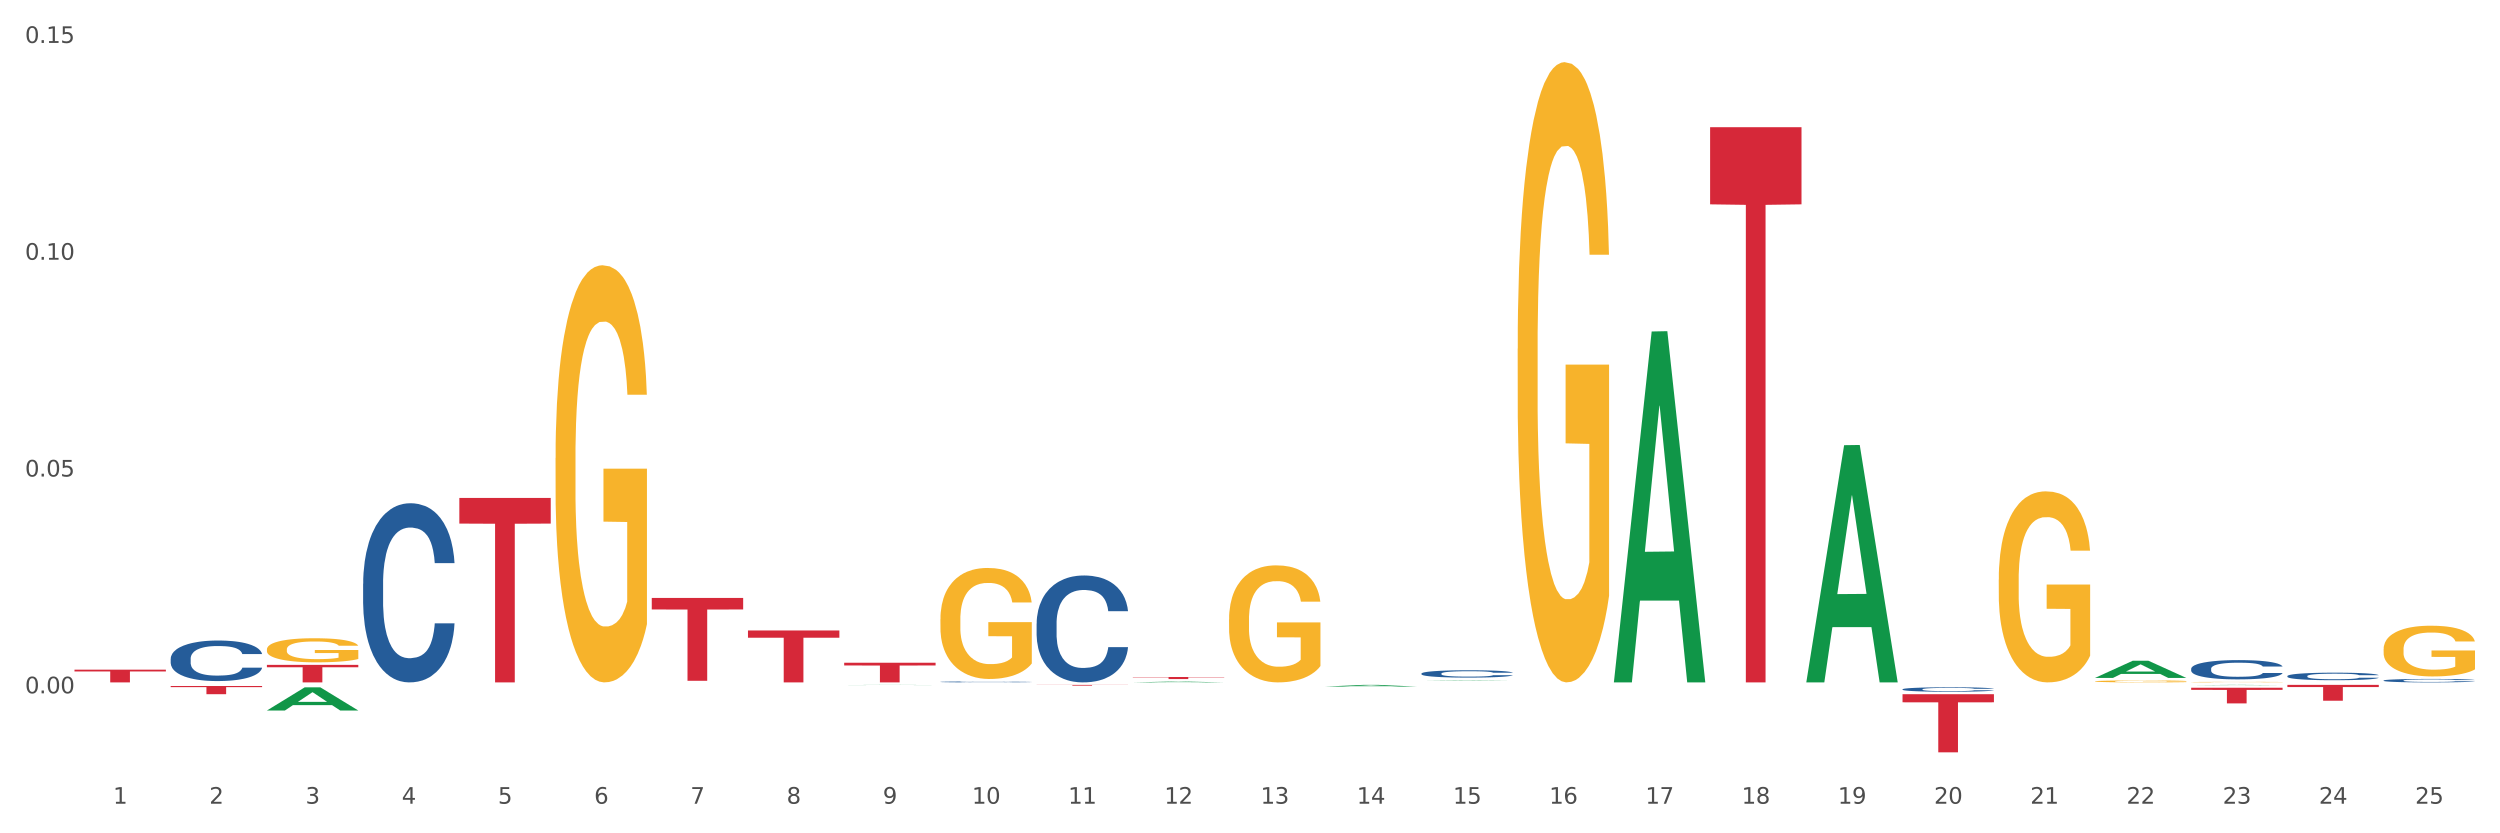 <?xml version="1.0" encoding="utf-8" standalone="no"?>
<!DOCTYPE svg PUBLIC "-//W3C//DTD SVG 1.1//EN"
  "http://www.w3.org/Graphics/SVG/1.1/DTD/svg11.dtd">
<svg xmlns:xlink="http://www.w3.org/1999/xlink" width="1080pt" height="360pt" viewBox="0 0 1080 360" xmlns="http://www.w3.org/2000/svg" version="1.1">
 <rect x="0" y="0" width="1080" height="360" fill="#333333" stroke="none"/>
 <defs>
  <style type="text/css">*{stroke-linejoin: round; stroke-linecap: butt}</style>
 </defs>
 <g id="figure_1">
  <g id="patch_1">
   <path d="M 0 360 
L 1080 360 
L 1080 0 
L 0 0 
z
" style="fill: #ffffff; stroke: #ffffff; stroke-linejoin: miter"/>
  </g>
  <g id="axes_1">
   <g id="matplotlib.axis_1">
    <g id="xtick_1">
     <g id="text_1">
      <!-- 1 -->
      <g style="fill: #4d4d4d" transform="translate(48.864 347.204) scale(0.096 -0.096)">
       <defs>
        <path id="DejaVuSans-31" d="M 794 531 
L 1825 531 
L 1825 4091 
L 703 3866 
L 703 4441 
L 1819 4666 
L 2450 4666 
L 2450 531 
L 3481 531 
L 3481 0 
L 794 0 
L 794 531 
z
" transform="scale(0.016)"/>
       </defs>
       <use xlink:href="#DejaVuSans-31"/>
      </g>
     </g>
    </g>
    <g id="xtick_2">
     <g id="text_2">
      <!-- 2 -->
      <g style="fill: #4d4d4d" transform="translate(90.428 347.204) scale(0.096 -0.096)">
       <defs>
        <path id="DejaVuSans-32" d="M 1228 531 
L 3431 531 
L 3431 0 
L 469 0 
L 469 531 
Q 828 903 1448 1529 
Q 2069 2156 2228 2338 
Q 2531 2678 2651 2914 
Q 2772 3150 2772 3378 
Q 2772 3750 2511 3984 
Q 2250 4219 1831 4219 
Q 1534 4219 1204 4116 
Q 875 4013 500 3803 
L 500 4441 
Q 881 4594 1212 4672 
Q 1544 4750 1819 4750 
Q 2544 4750 2975 4387 
Q 3406 4025 3406 3419 
Q 3406 3131 3298 2873 
Q 3191 2616 2906 2266 
Q 2828 2175 2409 1742 
Q 1991 1309 1228 531 
z
" transform="scale(0.016)"/>
       </defs>
       <use xlink:href="#DejaVuSans-32"/>
      </g>
     </g>
    </g>
    <g id="xtick_3">
     <g id="text_3">
      <!-- 3 -->
      <g style="fill: #4d4d4d" transform="translate(131.992 347.204) scale(0.096 -0.096)">
       <defs>
        <path id="DejaVuSans-33" d="M 2597 2516 
Q 3050 2419 3304 2112 
Q 3559 1806 3559 1356 
Q 3559 666 3084 287 
Q 2609 -91 1734 -91 
Q 1441 -91 1130 -33 
Q 819 25 488 141 
L 488 750 
Q 750 597 1062 519 
Q 1375 441 1716 441 
Q 2309 441 2620 675 
Q 2931 909 2931 1356 
Q 2931 1769 2642 2001 
Q 2353 2234 1838 2234 
L 1294 2234 
L 1294 2753 
L 1863 2753 
Q 2328 2753 2575 2939 
Q 2822 3125 2822 3475 
Q 2822 3834 2567 4026 
Q 2313 4219 1838 4219 
Q 1578 4219 1281 4162 
Q 984 4106 628 3988 
L 628 4550 
Q 988 4650 1302 4700 
Q 1616 4750 1894 4750 
Q 2613 4750 3031 4423 
Q 3450 4097 3450 3541 
Q 3450 3153 3228 2886 
Q 3006 2619 2597 2516 
z
" transform="scale(0.016)"/>
       </defs>
       <use xlink:href="#DejaVuSans-33"/>
      </g>
     </g>
    </g>
    <g id="xtick_4">
     <g id="text_4">
      <!-- 4 -->
      <g style="fill: #4d4d4d" transform="translate(173.556 347.204) scale(0.096 -0.096)">
       <defs>
        <path id="DejaVuSans-34" d="M 2419 4116 
L 825 1625 
L 2419 1625 
L 2419 4116 
z
M 2253 4666 
L 3047 4666 
L 3047 1625 
L 3713 1625 
L 3713 1100 
L 3047 1100 
L 3047 0 
L 2419 0 
L 2419 1100 
L 313 1100 
L 313 1709 
L 2253 4666 
z
" transform="scale(0.016)"/>
       </defs>
       <use xlink:href="#DejaVuSans-34"/>
      </g>
     </g>
    </g>
    <g id="xtick_5">
     <g id="text_5">
      <!-- 5 -->
      <g style="fill: #4d4d4d" transform="translate(215.12 347.204) scale(0.096 -0.096)">
       <defs>
        <path id="DejaVuSans-35" d="M 691 4666 
L 3169 4666 
L 3169 4134 
L 1269 4134 
L 1269 2991 
Q 1406 3038 1543 3061 
Q 1681 3084 1819 3084 
Q 2600 3084 3056 2656 
Q 3513 2228 3513 1497 
Q 3513 744 3044 326 
Q 2575 -91 1722 -91 
Q 1428 -91 1123 -41 
Q 819 9 494 109 
L 494 744 
Q 775 591 1075 516 
Q 1375 441 1709 441 
Q 2250 441 2565 725 
Q 2881 1009 2881 1497 
Q 2881 1984 2565 2268 
Q 2250 2553 1709 2553 
Q 1456 2553 1204 2497 
Q 953 2441 691 2322 
L 691 4666 
z
" transform="scale(0.016)"/>
       </defs>
       <use xlink:href="#DejaVuSans-35"/>
      </g>
     </g>
    </g>
    <g id="xtick_6">
     <g id="text_6">
      <!-- 6 -->
      <g style="fill: #4d4d4d" transform="translate(256.685 347.204) scale(0.096 -0.096)">
       <defs>
        <path id="DejaVuSans-36" d="M 2113 2584 
Q 1688 2584 1439 2293 
Q 1191 2003 1191 1497 
Q 1191 994 1439 701 
Q 1688 409 2113 409 
Q 2538 409 2786 701 
Q 3034 994 3034 1497 
Q 3034 2003 2786 2293 
Q 2538 2584 2113 2584 
z
M 3366 4563 
L 3366 3988 
Q 3128 4100 2886 4159 
Q 2644 4219 2406 4219 
Q 1781 4219 1451 3797 
Q 1122 3375 1075 2522 
Q 1259 2794 1537 2939 
Q 1816 3084 2150 3084 
Q 2853 3084 3261 2657 
Q 3669 2231 3669 1497 
Q 3669 778 3244 343 
Q 2819 -91 2113 -91 
Q 1303 -91 875 529 
Q 447 1150 447 2328 
Q 447 3434 972 4092 
Q 1497 4750 2381 4750 
Q 2619 4750 2861 4703 
Q 3103 4656 3366 4563 
z
" transform="scale(0.016)"/>
       </defs>
       <use xlink:href="#DejaVuSans-36"/>
      </g>
     </g>
    </g>
    <g id="xtick_7">
     <g id="text_7">
      <!-- 7 -->
      <g style="fill: #4d4d4d" transform="translate(298.249 347.204) scale(0.096 -0.096)">
       <defs>
        <path id="DejaVuSans-37" d="M 525 4666 
L 3525 4666 
L 3525 4397 
L 1831 0 
L 1172 0 
L 2766 4134 
L 525 4134 
L 525 4666 
z
" transform="scale(0.016)"/>
       </defs>
       <use xlink:href="#DejaVuSans-37"/>
      </g>
     </g>
    </g>
    <g id="xtick_8">
     <g id="text_8">
      <!-- 8 -->
      <g style="fill: #4d4d4d" transform="translate(339.813 347.204) scale(0.096 -0.096)">
       <defs>
        <path id="DejaVuSans-38" d="M 2034 2216 
Q 1584 2216 1326 1975 
Q 1069 1734 1069 1313 
Q 1069 891 1326 650 
Q 1584 409 2034 409 
Q 2484 409 2743 651 
Q 3003 894 3003 1313 
Q 3003 1734 2745 1975 
Q 2488 2216 2034 2216 
z
M 1403 2484 
Q 997 2584 770 2862 
Q 544 3141 544 3541 
Q 544 4100 942 4425 
Q 1341 4750 2034 4750 
Q 2731 4750 3128 4425 
Q 3525 4100 3525 3541 
Q 3525 3141 3298 2862 
Q 3072 2584 2669 2484 
Q 3125 2378 3379 2068 
Q 3634 1759 3634 1313 
Q 3634 634 3220 271 
Q 2806 -91 2034 -91 
Q 1263 -91 848 271 
Q 434 634 434 1313 
Q 434 1759 690 2068 
Q 947 2378 1403 2484 
z
M 1172 3481 
Q 1172 3119 1398 2916 
Q 1625 2713 2034 2713 
Q 2441 2713 2670 2916 
Q 2900 3119 2900 3481 
Q 2900 3844 2670 4047 
Q 2441 4250 2034 4250 
Q 1625 4250 1398 4047 
Q 1172 3844 1172 3481 
z
" transform="scale(0.016)"/>
       </defs>
       <use xlink:href="#DejaVuSans-38"/>
      </g>
     </g>
    </g>
    <g id="xtick_9">
     <g id="text_9">
      <!-- 9 -->
      <g style="fill: #4d4d4d" transform="translate(381.377 347.204) scale(0.096 -0.096)">
       <defs>
        <path id="DejaVuSans-39" d="M 703 97 
L 703 672 
Q 941 559 1184 500 
Q 1428 441 1663 441 
Q 2288 441 2617 861 
Q 2947 1281 2994 2138 
Q 2813 1869 2534 1725 
Q 2256 1581 1919 1581 
Q 1219 1581 811 2004 
Q 403 2428 403 3163 
Q 403 3881 828 4315 
Q 1253 4750 1959 4750 
Q 2769 4750 3195 4129 
Q 3622 3509 3622 2328 
Q 3622 1225 3098 567 
Q 2575 -91 1691 -91 
Q 1453 -91 1209 -44 
Q 966 3 703 97 
z
M 1959 2075 
Q 2384 2075 2632 2365 
Q 2881 2656 2881 3163 
Q 2881 3666 2632 3958 
Q 2384 4250 1959 4250 
Q 1534 4250 1286 3958 
Q 1038 3666 1038 3163 
Q 1038 2656 1286 2365 
Q 1534 2075 1959 2075 
z
" transform="scale(0.016)"/>
       </defs>
       <use xlink:href="#DejaVuSans-39"/>
      </g>
     </g>
    </g>
    <g id="xtick_10">
     <g id="text_10">
      <!-- 10 -->
      <g style="fill: #4d4d4d" transform="translate(419.887 347.204) scale(0.096 -0.096)">
       <defs>
        <path id="DejaVuSans-30" d="M 2034 4250 
Q 1547 4250 1301 3770 
Q 1056 3291 1056 2328 
Q 1056 1369 1301 889 
Q 1547 409 2034 409 
Q 2525 409 2770 889 
Q 3016 1369 3016 2328 
Q 3016 3291 2770 3770 
Q 2525 4250 2034 4250 
z
M 2034 4750 
Q 2819 4750 3233 4129 
Q 3647 3509 3647 2328 
Q 3647 1150 3233 529 
Q 2819 -91 2034 -91 
Q 1250 -91 836 529 
Q 422 1150 422 2328 
Q 422 3509 836 4129 
Q 1250 4750 2034 4750 
z
" transform="scale(0.016)"/>
       </defs>
       <use xlink:href="#DejaVuSans-31"/>
       <use xlink:href="#DejaVuSans-30" transform="translate(63.623 0)"/>
      </g>
     </g>
    </g>
    <g id="xtick_11">
     <g id="text_11">
      <!-- 11 -->
      <g style="fill: #4d4d4d" transform="translate(461.451 347.204) scale(0.096 -0.096)">
       <use xlink:href="#DejaVuSans-31"/>
       <use xlink:href="#DejaVuSans-31" transform="translate(63.623 0)"/>
      </g>
     </g>
    </g>
    <g id="xtick_12">
     <g id="text_12">
      <!-- 12 -->
      <g style="fill: #4d4d4d" transform="translate(503.015 347.204) scale(0.096 -0.096)">
       <use xlink:href="#DejaVuSans-31"/>
       <use xlink:href="#DejaVuSans-32" transform="translate(63.623 0)"/>
      </g>
     </g>
    </g>
    <g id="xtick_13">
     <g id="text_13">
      <!-- 13 -->
      <g style="fill: #4d4d4d" transform="translate(544.58 347.204) scale(0.096 -0.096)">
       <use xlink:href="#DejaVuSans-31"/>
       <use xlink:href="#DejaVuSans-33" transform="translate(63.623 0)"/>
      </g>
     </g>
    </g>
    <g id="xtick_14">
     <g id="text_14">
      <!-- 14 -->
      <g style="fill: #4d4d4d" transform="translate(586.144 347.204) scale(0.096 -0.096)">
       <use xlink:href="#DejaVuSans-31"/>
       <use xlink:href="#DejaVuSans-34" transform="translate(63.623 0)"/>
      </g>
     </g>
    </g>
    <g id="xtick_15">
     <g id="text_15">
      <!-- 15 -->
      <g style="fill: #4d4d4d" transform="translate(627.708 347.204) scale(0.096 -0.096)">
       <use xlink:href="#DejaVuSans-31"/>
       <use xlink:href="#DejaVuSans-35" transform="translate(63.623 0)"/>
      </g>
     </g>
    </g>
    <g id="xtick_16">
     <g id="text_16">
      <!-- 16 -->
      <g style="fill: #4d4d4d" transform="translate(669.272 347.204) scale(0.096 -0.096)">
       <use xlink:href="#DejaVuSans-31"/>
       <use xlink:href="#DejaVuSans-36" transform="translate(63.623 0)"/>
      </g>
     </g>
    </g>
    <g id="xtick_17">
     <g id="text_17">
      <!-- 17 -->
      <g style="fill: #4d4d4d" transform="translate(710.836 347.204) scale(0.096 -0.096)">
       <use xlink:href="#DejaVuSans-31"/>
       <use xlink:href="#DejaVuSans-37" transform="translate(63.623 0)"/>
      </g>
     </g>
    </g>
    <g id="xtick_18">
     <g id="text_18">
      <!-- 18 -->
      <g style="fill: #4d4d4d" transform="translate(752.4 347.204) scale(0.096 -0.096)">
       <use xlink:href="#DejaVuSans-31"/>
       <use xlink:href="#DejaVuSans-38" transform="translate(63.623 0)"/>
      </g>
     </g>
    </g>
    <g id="xtick_19">
     <g id="text_19">
      <!-- 19 -->
      <g style="fill: #4d4d4d" transform="translate(793.964 347.204) scale(0.096 -0.096)">
       <use xlink:href="#DejaVuSans-31"/>
       <use xlink:href="#DejaVuSans-39" transform="translate(63.623 0)"/>
      </g>
     </g>
    </g>
    <g id="xtick_20">
     <g id="text_20">
      <!-- 20 -->
      <g style="fill: #4d4d4d" transform="translate(835.528 347.204) scale(0.096 -0.096)">
       <use xlink:href="#DejaVuSans-32"/>
       <use xlink:href="#DejaVuSans-30" transform="translate(63.623 0)"/>
      </g>
     </g>
    </g>
    <g id="xtick_21">
     <g id="text_21">
      <!-- 21 -->
      <g style="fill: #4d4d4d" transform="translate(877.093 347.204) scale(0.096 -0.096)">
       <use xlink:href="#DejaVuSans-32"/>
       <use xlink:href="#DejaVuSans-31" transform="translate(63.623 0)"/>
      </g>
     </g>
    </g>
    <g id="xtick_22">
     <g id="text_22">
      <!-- 22 -->
      <g style="fill: #4d4d4d" transform="translate(918.657 347.204) scale(0.096 -0.096)">
       <use xlink:href="#DejaVuSans-32"/>
       <use xlink:href="#DejaVuSans-32" transform="translate(63.623 0)"/>
      </g>
     </g>
    </g>
    <g id="xtick_23">
     <g id="text_23">
      <!-- 23 -->
      <g style="fill: #4d4d4d" transform="translate(960.221 347.204) scale(0.096 -0.096)">
       <use xlink:href="#DejaVuSans-32"/>
       <use xlink:href="#DejaVuSans-33" transform="translate(63.623 0)"/>
      </g>
     </g>
    </g>
    <g id="xtick_24">
     <g id="text_24">
      <!-- 24 -->
      <g style="fill: #4d4d4d" transform="translate(1001.785 347.204) scale(0.096 -0.096)">
       <use xlink:href="#DejaVuSans-32"/>
       <use xlink:href="#DejaVuSans-34" transform="translate(63.623 0)"/>
      </g>
     </g>
    </g>
    <g id="xtick_25">
     <g id="text_25">
      <!-- 25 -->
      <g style="fill: #4d4d4d" transform="translate(1043.349 347.204) scale(0.096 -0.096)">
       <use xlink:href="#DejaVuSans-32"/>
       <use xlink:href="#DejaVuSans-35" transform="translate(63.623 0)"/>
      </g>
     </g>
    </g>
    <g id="xtick_26"/>
    <g id="xtick_27"/>
    <g id="xtick_28"/>
    <g id="xtick_29"/>
    <g id="xtick_30"/>
    <g id="xtick_31"/>
    <g id="xtick_32"/>
    <g id="xtick_33"/>
    <g id="xtick_34"/>
    <g id="xtick_35"/>
    <g id="xtick_36"/>
    <g id="xtick_37"/>
    <g id="xtick_38"/>
    <g id="xtick_39"/>
    <g id="xtick_40"/>
    <g id="xtick_41"/>
    <g id="xtick_42"/>
    <g id="xtick_43"/>
    <g id="xtick_44"/>
    <g id="xtick_45"/>
    <g id="xtick_46"/>
    <g id="xtick_47"/>
    <g id="xtick_48"/>
    <g id="xtick_49"/>
   </g>
   <g id="matplotlib.axis_2">
    <g id="ytick_1">
     <g id="text_26">
      <!-- 0.00 -->
      <g style="fill: #4d4d4d" transform="translate(10.8 299.518) scale(0.096 -0.096)">
       <defs>
        <path id="DejaVuSans-2e" d="M 684 794 
L 1344 794 
L 1344 0 
L 684 0 
L 684 794 
z
" transform="scale(0.016)"/>
       </defs>
       <use xlink:href="#DejaVuSans-30"/>
       <use xlink:href="#DejaVuSans-2e" transform="translate(63.623 0)"/>
       <use xlink:href="#DejaVuSans-30" transform="translate(95.41 0)"/>
       <use xlink:href="#DejaVuSans-30" transform="translate(159.033 0)"/>
      </g>
     </g>
    </g>
    <g id="ytick_2">
     <g id="text_27">
      <!-- 0.05 -->
      <g style="fill: #4d4d4d" transform="translate(10.8 205.864) scale(0.096 -0.096)">
       <use xlink:href="#DejaVuSans-30"/>
       <use xlink:href="#DejaVuSans-2e" transform="translate(63.623 0)"/>
       <use xlink:href="#DejaVuSans-30" transform="translate(95.41 0)"/>
       <use xlink:href="#DejaVuSans-35" transform="translate(159.033 0)"/>
      </g>
     </g>
    </g>
    <g id="ytick_3">
     <g id="text_28">
      <!-- 0.10 -->
      <g style="fill: #4d4d4d" transform="translate(10.8 112.21) scale(0.096 -0.096)">
       <use xlink:href="#DejaVuSans-30"/>
       <use xlink:href="#DejaVuSans-2e" transform="translate(63.623 0)"/>
       <use xlink:href="#DejaVuSans-31" transform="translate(95.41 0)"/>
       <use xlink:href="#DejaVuSans-30" transform="translate(159.033 0)"/>
      </g>
     </g>
    </g>
    <g id="ytick_4">
     <g id="text_29">
      <!-- 0.15 -->
      <g style="fill: #4d4d4d" transform="translate(10.8 18.556) scale(0.096 -0.096)">
       <use xlink:href="#DejaVuSans-30"/>
       <use xlink:href="#DejaVuSans-2e" transform="translate(63.623 0)"/>
       <use xlink:href="#DejaVuSans-31" transform="translate(95.41 0)"/>
       <use xlink:href="#DejaVuSans-35" transform="translate(159.033 0)"/>
      </g>
     </g>
    </g>
    <g id="ytick_5"/>
    <g id="ytick_6"/>
    <g id="ytick_7"/>
   </g>
   <g id="PolyCollection_1">
    <path d="M 115.303 306.926 
L 115.344 306.917 
L 131.627 296.933 
L 138.384 296.924 
L 154.789 306.945 
L 146.973 306.945 
L 143.432 304.611 
L 126.62 304.611 
L 126.498 304.649 
L 123.078 306.945 
L 115.303 306.945 
L 115.303 306.926 
L 128.737 303.219 
L 141.315 303.209 
L 135.087 299.06 
L 135.006 299.041 
L 134.924 299.069 
L 128.696 303.209 
L 128.737 303.219 
L 115.303 306.926 
z
" clip-path="url(#p5b6bdc7e6e)" style="fill: #109648"/>
    <path d="M 364.688 295.942 
L 364.729 295.942 
L 381.012 295.871 
L 387.769 295.871 
L 404.174 295.942 
L 396.358 295.942 
L 392.817 295.925 
L 376.005 295.925 
L 375.882 295.926 
L 372.463 295.942 
L 364.688 295.942 
L 364.688 295.942 
L 378.121 295.915 
L 390.7 295.915 
L 384.472 295.886 
L 384.39 295.886 
L 384.309 295.886 
L 378.081 295.915 
L 378.121 295.915 
L 364.688 295.942 
z
" clip-path="url(#p5b6bdc7e6e)" style="fill: #109648"/>
    <path d="M 489.38 294.794 
L 489.421 294.793 
L 505.704 294.436 
L 512.461 294.436 
L 528.866 294.794 
L 521.051 294.794 
L 517.509 294.711 
L 500.697 294.711 
L 500.575 294.712 
L 497.155 294.794 
L 489.38 294.794 
L 489.38 294.794 
L 502.814 294.661 
L 515.392 294.661 
L 509.164 294.512 
L 509.083 294.512 
L 509.001 294.513 
L 502.773 294.661 
L 502.814 294.661 
L 489.38 294.794 
z
" clip-path="url(#p5b6bdc7e6e)" style="fill: #109648"/>
    <path d="M 572.509 296.601 
L 572.549 296.6 
L 588.832 295.871 
L 595.59 295.871 
L 611.995 296.602 
L 604.179 296.602 
L 600.637 296.432 
L 583.825 296.432 
L 583.703 296.435 
L 580.284 296.602 
L 572.509 296.602 
L 572.509 296.601 
L 585.942 296.33 
L 598.521 296.33 
L 592.292 296.026 
L 592.211 296.025 
L 592.13 296.027 
L 585.901 296.33 
L 585.942 296.33 
L 572.509 296.601 
z
" clip-path="url(#p5b6bdc7e6e)" style="fill: #109648"/>
    <path d="M 614.073 293.974 
L 614.114 293.973 
L 630.396 293.802 
L 637.154 293.802 
L 653.559 293.974 
L 645.743 293.974 
L 642.201 293.934 
L 625.389 293.934 
L 625.267 293.935 
L 621.848 293.974 
L 614.073 293.974 
L 614.073 293.974 
L 627.506 293.91 
L 640.085 293.91 
L 633.856 293.839 
L 633.775 293.838 
L 633.694 293.839 
L 627.465 293.91 
L 627.506 293.91 
L 614.073 293.974 
z
" clip-path="url(#p5b6bdc7e6e)" style="fill: #109648"/>
    <path d="M 697.201 294.509 
L 697.242 294.367 
L 713.525 143.204 
L 720.282 143.061 
L 736.687 294.794 
L 728.871 294.794 
L 725.33 259.461 
L 708.518 259.461 
L 708.396 260.031 
L 704.976 294.794 
L 697.201 294.794 
L 697.201 294.509 
L 710.634 238.375 
L 723.213 238.233 
L 716.985 175.402 
L 716.903 175.117 
L 716.822 175.545 
L 710.594 238.233 
L 710.634 238.375 
L 697.201 294.509 
z
" clip-path="url(#p5b6bdc7e6e)" style="fill: #109648"/>
    <path d="M 780.329 294.602 
L 780.37 294.505 
L 796.653 192.322 
L 803.41 192.226 
L 819.815 294.794 
L 811.999 294.794 
L 808.458 270.91 
L 791.646 270.91 
L 791.524 271.295 
L 788.104 294.794 
L 780.329 294.794 
L 780.329 294.602 
L 793.763 256.656 
L 806.341 256.56 
L 800.113 214.088 
L 800.032 213.895 
L 799.95 214.184 
L 793.722 256.56 
L 793.763 256.656 
L 780.329 294.602 
z
" clip-path="url(#p5b6bdc7e6e)" style="fill: #109648"/>
    <path d="M 905.022 292.857 
L 905.062 292.85 
L 921.345 285.441 
L 928.103 285.434 
L 944.508 292.871 
L 936.692 292.871 
L 933.15 291.139 
L 916.338 291.139 
L 916.216 291.167 
L 912.797 292.871 
L 905.022 292.871 
L 905.022 292.857 
L 918.455 290.105 
L 931.034 290.098 
L 924.805 287.019 
L 924.724 287.005 
L 924.643 287.026 
L 918.414 290.098 
L 918.455 290.105 
L 905.022 292.857 
z
" clip-path="url(#p5b6bdc7e6e)" style="fill: #109648"/>
    <path d="M 946.586 296.015 
L 946.627 296.015 
L 962.909 295.871 
L 969.667 295.871 
L 986.072 296.015 
L 978.256 296.015 
L 974.714 295.982 
L 957.902 295.982 
L 957.78 295.982 
L 954.361 296.015 
L 946.586 296.015 
L 946.586 296.015 
L 960.019 295.962 
L 972.598 295.961 
L 966.369 295.901 
L 966.288 295.901 
L 966.207 295.902 
L 959.978 295.961 
L 960.019 295.962 
L 946.586 296.015 
z
" clip-path="url(#p5b6bdc7e6e)" style="fill: #109648"/>
    <path d="M 946.586 297.092 
L 986.072 297.092 
L 986.072 298.033 
L 970.539 298.04 
L 970.539 303.867 
L 962.025 303.867 
L 962.025 298.04 
L 946.586 298.033 
L 946.586 297.098 
L 946.586 297.092 
z
" clip-path="url(#p5b6bdc7e6e)" style="fill: #d62839"/>
    <path d="M 489.38 292.478 
L 528.866 292.478 
L 528.866 292.601 
L 513.334 292.602 
L 513.334 293.36 
L 504.819 293.36 
L 504.819 292.602 
L 489.38 292.601 
L 489.38 292.479 
L 489.38 292.478 
z
" clip-path="url(#p5b6bdc7e6e)" style="fill: #d62839"/>
    <path d="M 738.765 54.943 
L 778.251 54.943 
L 778.251 88.275 
L 762.719 88.5 
L 762.719 294.794 
L 754.204 294.794 
L 754.204 88.5 
L 738.765 88.275 
L 738.765 55.168 
L 738.765 54.943 
z
" clip-path="url(#p5b6bdc7e6e)" style="fill: #d62839"/>
    <path d="M 988.15 295.871 
L 1027.636 295.871 
L 1027.636 296.82 
L 1012.103 296.827 
L 1012.103 302.705 
L 1003.589 302.705 
L 1003.589 296.827 
L 988.15 296.82 
L 988.15 295.877 
L 988.15 295.871 
z
" clip-path="url(#p5b6bdc7e6e)" style="fill: #d62839"/>
    <path d="M 323.124 272.375 
L 362.61 272.375 
L 362.61 275.491 
L 347.077 275.512 
L 347.077 294.794 
L 338.563 294.794 
L 338.563 275.512 
L 323.124 275.491 
L 323.124 272.396 
L 323.124 272.375 
z
" clip-path="url(#p5b6bdc7e6e)" style="fill: #d62839"/>
    <path d="M 447.816 295.871 
L 487.302 295.871 
L 487.302 295.916 
L 471.77 295.916 
L 471.77 296.195 
L 463.255 296.195 
L 463.255 295.916 
L 447.816 295.916 
L 447.816 295.871 
L 447.816 295.871 
z
" clip-path="url(#p5b6bdc7e6e)" style="fill: #d62839"/>
    <path d="M 364.688 286.314 
L 404.174 286.314 
L 404.174 287.492 
L 388.642 287.5 
L 388.642 294.794 
L 380.127 294.794 
L 380.127 287.5 
L 364.688 287.492 
L 364.688 286.322 
L 364.688 286.314 
z
" clip-path="url(#p5b6bdc7e6e)" style="fill: #d62839"/>
    <path d="M 821.893 299.906 
L 861.379 299.906 
L 861.379 303.393 
L 845.847 303.417 
L 845.847 325.001 
L 837.332 325.001 
L 837.332 303.417 
L 821.893 303.393 
L 821.893 299.93 
L 821.893 299.906 
z
" clip-path="url(#p5b6bdc7e6e)" style="fill: #d62839"/>
    <path d="M 73.739 296.339 
L 113.225 296.339 
L 113.225 296.833 
L 97.693 296.837 
L 97.693 299.9 
L 89.178 299.9 
L 89.178 296.837 
L 73.739 296.833 
L 73.739 296.342 
L 73.739 296.339 
z
" clip-path="url(#p5b6bdc7e6e)" style="fill: #d62839"/>
    <path d="M 198.432 215.116 
L 237.917 215.116 
L 237.917 226.189 
L 222.385 226.264 
L 222.385 294.794 
L 213.87 294.794 
L 213.87 226.264 
L 198.432 226.189 
L 198.432 215.191 
L 198.432 215.116 
z
" clip-path="url(#p5b6bdc7e6e)" style="fill: #d62839"/>
    <path d="M 32.175 289.298 
L 71.661 289.298 
L 71.661 290.062 
L 56.129 290.067 
L 56.129 294.794 
L 47.614 294.794 
L 47.614 290.067 
L 32.175 290.062 
L 32.175 289.303 
L 32.175 289.298 
z
" clip-path="url(#p5b6bdc7e6e)" style="fill: #d62839"/>
    <path d="M 281.56 258.318 
L 321.046 258.318 
L 321.046 263.291 
L 305.513 263.325 
L 305.513 294.105 
L 296.999 294.105 
L 296.999 263.325 
L 281.56 263.291 
L 281.56 258.352 
L 281.56 258.318 
z
" clip-path="url(#p5b6bdc7e6e)" style="fill: #d62839"/>
    <path d="M 115.303 287.209 
L 154.789 287.209 
L 154.789 288.263 
L 139.257 288.27 
L 139.257 294.794 
L 130.742 294.794 
L 130.742 288.27 
L 115.303 288.263 
L 115.303 287.216 
L 115.303 287.209 
z
" clip-path="url(#p5b6bdc7e6e)" style="fill: #d62839"/>
    <path d="M 73.739 284.574 
L 73.786 284.558 
L 73.786 284.11 
L 73.926 283.502 
L 74.439 282.382 
L 75.093 281.534 
L 76.213 280.542 
L 76.82 280.126 
L 77.613 279.662 
L 79.247 278.911 
L 81.114 278.271 
L 82.42 277.919 
L 83.401 277.695 
L 85.594 277.295 
L 86.854 277.119 
L 88.161 276.975 
L 89.281 276.879 
L 91.148 276.767 
L 92.642 276.719 
L 94.369 276.703 
L 95.816 276.719 
L 97.729 276.783 
L 100.53 276.975 
L 101.603 277.087 
L 103.05 277.279 
L 104.544 277.535 
L 105.757 277.791 
L 107.157 278.159 
L 108.604 278.639 
L 110.005 279.247 
L 110.985 279.806 
L 111.778 280.398 
L 112.478 281.118 
L 112.992 281.902 
L 113.225 282.558 
L 104.684 282.558 
L 104.45 281.966 
L 103.984 281.326 
L 103.517 280.894 
L 103.004 280.542 
L 102.21 280.142 
L 101.51 279.886 
L 100.343 279.582 
L 99.27 279.391 
L 98.383 279.279 
L 97.309 279.183 
L 95.022 279.087 
L 93.389 279.087 
L 92.362 279.119 
L 91.102 279.199 
L 90.028 279.311 
L 88.768 279.503 
L 87.788 279.71 
L 86.808 279.982 
L 86.248 280.174 
L 85.408 280.526 
L 84.847 280.814 
L 84.101 281.31 
L 83.681 281.662 
L 82.934 282.574 
L 82.607 283.246 
L 82.467 283.71 
L 82.374 284.222 
L 82.374 286.717 
L 82.654 287.837 
L 82.887 288.317 
L 83.261 288.861 
L 83.961 289.565 
L 84.987 290.253 
L 86.061 290.749 
L 86.948 291.053 
L 87.788 291.277 
L 88.628 291.453 
L 89.655 291.613 
L 90.495 291.709 
L 91.755 291.805 
L 93.249 291.853 
L 94.416 291.853 
L 96.796 291.773 
L 97.869 291.693 
L 98.896 291.581 
L 100.016 291.405 
L 100.903 291.213 
L 101.417 291.069 
L 102.257 290.765 
L 102.91 290.445 
L 103.47 290.077 
L 103.844 289.757 
L 104.264 289.277 
L 104.59 288.733 
L 104.684 288.445 
L 113.225 288.445 
L 113.038 289.021 
L 112.712 289.581 
L 112.058 290.333 
L 111.545 290.765 
L 110.751 291.293 
L 109.911 291.741 
L 108.744 292.237 
L 107.671 292.605 
L 106.551 292.924 
L 105.337 293.212 
L 103.144 293.612 
L 102.35 293.724 
L 100.67 293.916 
L 99.363 294.028 
L 97.449 294.14 
L 95.489 294.204 
L 93.435 294.22 
L 91.615 294.188 
L 89.608 294.092 
L 88.348 293.996 
L 86.948 293.852 
L 85.314 293.628 
L 83.774 293.356 
L 82.327 293.036 
L 80.974 292.668 
L 79.713 292.253 
L 78.08 291.565 
L 76.866 290.893 
L 75.979 290.269 
L 75.373 289.741 
L 74.766 289.069 
L 74.439 288.605 
L 73.926 287.485 
L 73.739 286.445 
L 73.739 284.574 
z
" clip-path="url(#p5b6bdc7e6e)" style="fill: #255c99"/>
    <path d="M 156.867 252.174 
L 156.914 252.103 
L 156.914 250.124 
L 157.054 247.439 
L 157.567 242.491 
L 158.221 238.745 
L 159.341 234.363 
L 159.948 232.525 
L 160.741 230.475 
L 162.375 227.153 
L 164.242 224.326 
L 165.549 222.771 
L 166.529 221.782 
L 168.722 220.015 
L 169.983 219.237 
L 171.29 218.601 
L 172.41 218.177 
L 174.277 217.682 
L 175.77 217.47 
L 177.497 217.399 
L 178.944 217.47 
L 180.858 217.753 
L 183.658 218.601 
L 184.732 219.096 
L 186.178 219.944 
L 187.672 221.075 
L 188.886 222.206 
L 190.286 223.831 
L 191.733 225.952 
L 193.133 228.638 
L 194.113 231.111 
L 194.906 233.727 
L 195.607 236.907 
L 196.12 240.37 
L 196.353 243.268 
L 187.812 243.268 
L 187.579 240.653 
L 187.112 237.826 
L 186.645 235.918 
L 186.132 234.363 
L 185.338 232.596 
L 184.638 231.465 
L 183.471 230.122 
L 182.398 229.274 
L 181.511 228.779 
L 180.438 228.355 
L 178.151 227.931 
L 176.517 227.931 
L 175.49 228.072 
L 174.23 228.426 
L 173.156 228.92 
L 171.896 229.768 
L 170.916 230.687 
L 169.936 231.889 
L 169.376 232.737 
L 168.536 234.292 
L 167.976 235.564 
L 167.229 237.755 
L 166.809 239.31 
L 166.062 243.339 
L 165.735 246.308 
L 165.595 248.357 
L 165.502 250.619 
L 165.502 261.645 
L 165.782 266.593 
L 166.015 268.713 
L 166.389 271.116 
L 167.089 274.226 
L 168.116 277.266 
L 169.189 279.457 
L 170.076 280.8 
L 170.916 281.789 
L 171.756 282.567 
L 172.783 283.273 
L 173.623 283.698 
L 174.883 284.122 
L 176.377 284.334 
L 177.544 284.334 
L 179.924 283.98 
L 180.998 283.627 
L 182.024 283.132 
L 183.145 282.355 
L 184.031 281.506 
L 184.545 280.87 
L 185.385 279.527 
L 186.038 278.114 
L 186.599 276.488 
L 186.972 275.075 
L 187.392 272.954 
L 187.719 270.551 
L 187.812 269.279 
L 196.353 269.279 
L 196.167 271.823 
L 195.84 274.297 
L 195.186 277.619 
L 194.673 279.527 
L 193.88 281.86 
L 193.039 283.839 
L 191.873 286.03 
L 190.799 287.656 
L 189.679 289.069 
L 188.465 290.342 
L 186.272 292.109 
L 185.478 292.603 
L 183.798 293.451 
L 182.491 293.946 
L 180.578 294.441 
L 178.617 294.724 
L 176.564 294.794 
L 174.743 294.653 
L 172.736 294.229 
L 171.476 293.805 
L 170.076 293.169 
L 168.442 292.179 
L 166.902 290.978 
L 165.455 289.564 
L 164.102 287.938 
L 162.842 286.101 
L 161.208 283.061 
L 159.995 280.093 
L 159.108 277.336 
L 158.501 275.004 
L 157.894 272.035 
L 157.567 269.986 
L 157.054 265.038 
L 156.867 260.444 
L 156.867 252.174 
z
" clip-path="url(#p5b6bdc7e6e)" style="fill: #255c99"/>
    <path d="M 905.022 294.339 
L 905.068 294.338 
L 905.068 294.31 
L 905.162 294.286 
L 905.628 294.228 
L 906.327 294.18 
L 906.84 294.154 
L 907.353 294.134 
L 907.959 294.113 
L 908.705 294.091 
L 910.056 294.059 
L 910.896 294.043 
L 911.921 294.026 
L 913.786 294.001 
L 915.138 293.987 
L 916.536 293.976 
L 918.821 293.962 
L 920.313 293.956 
L 921.898 293.951 
L 923.809 293.948 
L 925.254 293.947 
L 928.424 293.949 
L 931.128 293.956 
L 932.433 293.962 
L 934.112 293.971 
L 934.997 293.977 
L 936.443 293.99 
L 937.934 294.006 
L 938.96 294.02 
L 940.498 294.046 
L 941.664 294.072 
L 942.736 294.105 
L 943.296 294.127 
L 943.715 294.148 
L 944.088 294.172 
L 944.461 294.21 
L 936.07 294.21 
L 935.743 294.183 
L 935.231 294.157 
L 934.485 294.133 
L 933.832 294.117 
L 932.713 294.098 
L 931.688 294.086 
L 930.615 294.076 
L 929.31 294.069 
L 928.284 294.065 
L 926.839 294.062 
L 923.995 294.062 
L 922.084 294.069 
L 920.779 294.076 
L 919.94 294.083 
L 919.194 294.091 
L 918.355 294.102 
L 917.376 294.118 
L 916.676 294.133 
L 915.977 294.151 
L 915.418 294.17 
L 914.905 294.192 
L 914.485 294.215 
L 914.159 294.239 
L 913.879 294.268 
L 913.646 294.317 
L 913.646 294.423 
L 913.739 294.447 
L 913.972 294.479 
L 914.252 294.503 
L 914.718 294.531 
L 915.138 294.551 
L 915.93 294.578 
L 916.816 294.602 
L 917.515 294.616 
L 918.215 294.629 
L 919.427 294.646 
L 920.779 294.66 
L 921.944 294.668 
L 923.529 294.676 
L 924.601 294.679 
L 925.534 294.681 
L 927.818 294.681 
L 929.45 294.678 
L 931.268 294.673 
L 932.667 294.666 
L 933.832 294.657 
L 935.137 294.643 
L 935.976 294.63 
L 935.976 294.469 
L 925.72 294.468 
L 925.72 294.36 
L 944.508 294.36 
L 944.508 294.676 
L 943.715 294.692 
L 942.829 294.707 
L 941.897 294.72 
L 940.498 294.736 
L 938.82 294.752 
L 937.328 294.763 
L 935.743 294.772 
L 933.879 294.78 
L 931.454 294.788 
L 929.963 294.791 
L 928.098 294.794 
L 925.907 294.794 
L 923.995 294.793 
L 922.131 294.789 
L 920.173 294.782 
L 918.261 294.772 
L 916.816 294.762 
L 915.371 294.749 
L 913.833 294.733 
L 912.621 294.718 
L 911.688 294.704 
L 910.663 294.686 
L 909.544 294.663 
L 908.705 294.642 
L 907.959 294.62 
L 907.166 294.592 
L 906.607 294.568 
L 906.047 294.538 
L 905.721 294.516 
L 905.348 294.481 
L 905.068 294.432 
L 905.022 294.339 
z
" clip-path="url(#p5b6bdc7e6e)" style="fill: #f7b32b"/>
    <path d="M 1029.714 293.972 
L 1029.761 293.971 
L 1029.761 293.933 
L 1029.901 293.881 
L 1030.414 293.786 
L 1031.068 293.713 
L 1032.188 293.629 
L 1032.795 293.593 
L 1033.588 293.554 
L 1035.222 293.49 
L 1037.089 293.435 
L 1038.395 293.405 
L 1039.376 293.386 
L 1041.569 293.352 
L 1042.829 293.337 
L 1044.136 293.325 
L 1045.256 293.317 
L 1047.123 293.307 
L 1048.617 293.303 
L 1050.344 293.302 
L 1051.791 293.303 
L 1053.704 293.309 
L 1056.505 293.325 
L 1057.578 293.335 
L 1059.025 293.351 
L 1060.519 293.373 
L 1061.732 293.394 
L 1063.132 293.426 
L 1064.579 293.467 
L 1065.98 293.519 
L 1066.96 293.566 
L 1067.753 293.617 
L 1068.453 293.678 
L 1068.967 293.745 
L 1069.2 293.801 
L 1060.659 293.801 
L 1060.425 293.75 
L 1059.959 293.696 
L 1059.492 293.659 
L 1058.978 293.629 
L 1058.185 293.595 
L 1057.485 293.573 
L 1056.318 293.547 
L 1055.245 293.531 
L 1054.358 293.521 
L 1053.284 293.513 
L 1050.997 293.505 
L 1049.364 293.505 
L 1048.337 293.508 
L 1047.077 293.514 
L 1046.003 293.524 
L 1044.743 293.54 
L 1043.763 293.558 
L 1042.783 293.581 
L 1042.223 293.598 
L 1041.382 293.628 
L 1040.822 293.652 
L 1040.076 293.694 
L 1039.656 293.724 
L 1038.909 293.802 
L 1038.582 293.859 
L 1038.442 293.899 
L 1038.349 293.942 
L 1038.349 294.155 
L 1038.629 294.251 
L 1038.862 294.291 
L 1039.236 294.338 
L 1039.936 294.398 
L 1040.962 294.456 
L 1042.036 294.499 
L 1042.923 294.524 
L 1043.763 294.544 
L 1044.603 294.559 
L 1045.63 294.572 
L 1046.47 294.58 
L 1047.73 294.589 
L 1049.224 294.593 
L 1050.391 294.593 
L 1052.771 294.586 
L 1053.844 294.579 
L 1054.871 294.569 
L 1055.991 294.554 
L 1056.878 294.538 
L 1057.392 294.526 
L 1058.232 294.5 
L 1058.885 294.473 
L 1059.445 294.441 
L 1059.819 294.414 
L 1060.239 294.373 
L 1060.565 294.327 
L 1060.659 294.302 
L 1069.2 294.302 
L 1069.013 294.351 
L 1068.687 294.399 
L 1068.033 294.463 
L 1067.52 294.5 
L 1066.726 294.545 
L 1065.886 294.583 
L 1064.719 294.625 
L 1063.646 294.657 
L 1062.526 294.684 
L 1061.312 294.709 
L 1059.118 294.743 
L 1058.325 294.752 
L 1056.645 294.768 
L 1055.338 294.778 
L 1053.424 294.788 
L 1051.464 294.793 
L 1049.41 294.794 
L 1047.59 294.792 
L 1045.583 294.783 
L 1044.323 294.775 
L 1042.923 294.763 
L 1041.289 294.744 
L 1039.749 294.721 
L 1038.302 294.694 
L 1036.948 294.662 
L 1035.688 294.627 
L 1034.055 294.568 
L 1032.841 294.511 
L 1031.954 294.458 
L 1031.348 294.413 
L 1030.741 294.355 
L 1030.414 294.316 
L 1029.901 294.221 
L 1029.714 294.132 
L 1029.714 293.972 
z
" clip-path="url(#p5b6bdc7e6e)" style="fill: #255c99"/>
    <path d="M 988.15 292.06 
L 988.197 292.057 
L 988.197 291.973 
L 988.337 291.86 
L 988.85 291.651 
L 989.503 291.492 
L 990.624 291.307 
L 991.23 291.23 
L 992.024 291.143 
L 993.657 291.003 
L 995.524 290.884 
L 996.831 290.818 
L 997.811 290.776 
L 1000.005 290.702 
L 1001.265 290.669 
L 1002.572 290.642 
L 1003.692 290.624 
L 1005.559 290.603 
L 1007.053 290.594 
L 1008.78 290.591 
L 1010.227 290.594 
L 1012.14 290.606 
L 1014.941 290.642 
L 1016.014 290.663 
L 1017.461 290.699 
L 1018.955 290.746 
L 1020.168 290.794 
L 1021.568 290.863 
L 1023.015 290.952 
L 1024.415 291.066 
L 1025.396 291.17 
L 1026.189 291.281 
L 1026.889 291.415 
L 1027.403 291.561 
L 1027.636 291.683 
L 1019.095 291.683 
L 1018.861 291.573 
L 1018.394 291.454 
L 1017.928 291.373 
L 1017.414 291.307 
L 1016.621 291.233 
L 1015.921 291.185 
L 1014.754 291.128 
L 1013.68 291.092 
L 1012.794 291.072 
L 1011.72 291.054 
L 1009.433 291.036 
L 1007.8 291.036 
L 1006.773 291.042 
L 1005.513 291.057 
L 1004.439 291.078 
L 1003.179 291.113 
L 1002.199 291.152 
L 1001.219 291.203 
L 1000.658 291.239 
L 999.818 291.304 
L 999.258 291.358 
L 998.512 291.451 
L 998.091 291.516 
L 997.345 291.686 
L 997.018 291.812 
L 996.878 291.898 
L 996.785 291.994 
L 996.785 292.459 
L 997.065 292.668 
L 997.298 292.758 
L 997.671 292.859 
L 998.371 292.991 
L 999.398 293.119 
L 1000.472 293.212 
L 1001.359 293.268 
L 1002.199 293.31 
L 1003.039 293.343 
L 1004.066 293.373 
L 1004.906 293.391 
L 1006.166 293.409 
L 1007.66 293.418 
L 1008.826 293.418 
L 1011.207 293.403 
L 1012.28 293.388 
L 1013.307 293.367 
L 1014.427 293.334 
L 1015.314 293.298 
L 1015.827 293.271 
L 1016.668 293.215 
L 1017.321 293.155 
L 1017.881 293.086 
L 1018.254 293.027 
L 1018.675 292.937 
L 1019.001 292.836 
L 1019.095 292.782 
L 1027.636 292.782 
L 1027.449 292.889 
L 1027.122 292.994 
L 1026.469 293.134 
L 1025.956 293.215 
L 1025.162 293.313 
L 1024.322 293.397 
L 1023.155 293.489 
L 1022.082 293.558 
L 1020.962 293.617 
L 1019.748 293.671 
L 1017.554 293.746 
L 1016.761 293.767 
L 1015.081 293.803 
L 1013.774 293.823 
L 1011.86 293.844 
L 1009.9 293.856 
L 1007.846 293.859 
L 1006.026 293.853 
L 1004.019 293.835 
L 1002.759 293.817 
L 1001.359 293.791 
L 999.725 293.749 
L 998.185 293.698 
L 996.738 293.638 
L 995.384 293.57 
L 994.124 293.492 
L 992.491 293.364 
L 991.277 293.238 
L 990.39 293.122 
L 989.784 293.024 
L 989.177 292.898 
L 988.85 292.812 
L 988.337 292.603 
L 988.15 292.409 
L 988.15 292.06 
z
" clip-path="url(#p5b6bdc7e6e)" style="fill: #255c99"/>
    <path d="M 946.586 288.905 
L 946.632 288.897 
L 946.632 288.684 
L 946.773 288.395 
L 947.286 287.863 
L 947.939 287.46 
L 949.06 286.988 
L 949.666 286.79 
L 950.46 286.57 
L 952.093 286.212 
L 953.96 285.908 
L 955.267 285.741 
L 956.247 285.634 
L 958.441 285.444 
L 959.701 285.36 
L 961.008 285.292 
L 962.128 285.246 
L 963.995 285.193 
L 965.489 285.17 
L 967.216 285.163 
L 968.662 285.17 
L 970.576 285.201 
L 973.377 285.292 
L 974.45 285.345 
L 975.897 285.436 
L 977.39 285.558 
L 978.604 285.68 
L 980.004 285.855 
L 981.451 286.083 
L 982.851 286.372 
L 983.831 286.638 
L 984.625 286.92 
L 985.325 287.262 
L 985.838 287.635 
L 986.072 287.946 
L 977.53 287.946 
L 977.297 287.665 
L 976.83 287.361 
L 976.364 287.155 
L 975.85 286.988 
L 975.057 286.798 
L 974.357 286.676 
L 973.19 286.532 
L 972.116 286.44 
L 971.23 286.387 
L 970.156 286.342 
L 967.869 286.296 
L 966.235 286.296 
L 965.209 286.311 
L 963.948 286.349 
L 962.875 286.402 
L 961.615 286.494 
L 960.635 286.593 
L 959.654 286.722 
L 959.094 286.813 
L 958.254 286.98 
L 957.694 287.117 
L 956.947 287.353 
L 956.527 287.52 
L 955.781 287.954 
L 955.454 288.273 
L 955.314 288.494 
L 955.22 288.737 
L 955.22 289.924 
L 955.5 290.456 
L 955.734 290.685 
L 956.107 290.943 
L 956.807 291.278 
L 957.834 291.605 
L 958.908 291.841 
L 959.794 291.985 
L 960.635 292.092 
L 961.475 292.175 
L 962.502 292.251 
L 963.342 292.297 
L 964.602 292.343 
L 966.095 292.365 
L 967.262 292.365 
L 969.643 292.327 
L 970.716 292.289 
L 971.743 292.236 
L 972.863 292.152 
L 973.75 292.061 
L 974.263 291.993 
L 975.103 291.848 
L 975.757 291.696 
L 976.317 291.521 
L 976.69 291.369 
L 977.11 291.141 
L 977.437 290.882 
L 977.53 290.745 
L 986.072 290.745 
L 985.885 291.019 
L 985.558 291.285 
L 984.905 291.643 
L 984.391 291.848 
L 983.598 292.099 
L 982.758 292.312 
L 981.591 292.548 
L 980.518 292.723 
L 979.397 292.875 
L 978.184 293.012 
L 975.99 293.202 
L 975.197 293.255 
L 973.517 293.347 
L 972.21 293.4 
L 970.296 293.453 
L 968.336 293.483 
L 966.282 293.491 
L 964.462 293.476 
L 962.455 293.43 
L 961.195 293.385 
L 959.794 293.316 
L 958.161 293.21 
L 956.621 293.08 
L 955.174 292.928 
L 953.82 292.753 
L 952.56 292.556 
L 950.926 292.229 
L 949.713 291.909 
L 948.826 291.612 
L 948.219 291.361 
L 947.613 291.042 
L 947.286 290.821 
L 946.773 290.289 
L 946.586 289.795 
L 946.586 288.905 
z
" clip-path="url(#p5b6bdc7e6e)" style="fill: #255c99"/>
    <path d="M 821.893 297.77 
L 821.94 297.768 
L 821.94 297.719 
L 822.08 297.652 
L 822.594 297.529 
L 823.247 297.436 
L 824.367 297.327 
L 824.974 297.281 
L 825.767 297.23 
L 827.401 297.148 
L 829.268 297.077 
L 830.575 297.039 
L 831.555 297.014 
L 833.749 296.97 
L 835.009 296.951 
L 836.316 296.935 
L 837.436 296.924 
L 839.303 296.912 
L 840.796 296.907 
L 842.523 296.905 
L 843.97 296.907 
L 845.884 296.914 
L 848.684 296.935 
L 849.758 296.947 
L 851.204 296.968 
L 852.698 296.997 
L 853.912 297.025 
L 855.312 297.065 
L 856.759 297.118 
L 858.159 297.185 
L 859.139 297.246 
L 859.932 297.311 
L 860.633 297.39 
L 861.146 297.476 
L 861.379 297.549 
L 852.838 297.549 
L 852.605 297.483 
L 852.138 297.413 
L 851.671 297.366 
L 851.158 297.327 
L 850.364 297.283 
L 849.664 297.255 
L 848.497 297.222 
L 847.424 297.2 
L 846.537 297.188 
L 845.464 297.178 
L 843.177 297.167 
L 841.543 297.167 
L 840.516 297.171 
L 839.256 297.179 
L 838.183 297.192 
L 836.922 297.213 
L 835.942 297.236 
L 834.962 297.265 
L 834.402 297.287 
L 833.562 297.325 
L 833.002 297.357 
L 832.255 297.411 
L 831.835 297.45 
L 831.088 297.55 
L 830.761 297.624 
L 830.621 297.675 
L 830.528 297.731 
L 830.528 298.006 
L 830.808 298.129 
L 831.041 298.181 
L 831.415 298.241 
L 832.115 298.318 
L 833.142 298.394 
L 834.215 298.449 
L 835.102 298.482 
L 835.942 298.507 
L 836.782 298.526 
L 837.809 298.543 
L 838.649 298.554 
L 839.909 298.565 
L 841.403 298.57 
L 842.57 298.57 
L 844.95 298.561 
L 846.024 298.552 
L 847.051 298.54 
L 848.171 298.521 
L 849.058 298.5 
L 849.571 298.484 
L 850.411 298.45 
L 851.064 298.415 
L 851.625 298.375 
L 851.998 298.34 
L 852.418 298.287 
L 852.745 298.227 
L 852.838 298.195 
L 861.379 298.195 
L 861.193 298.259 
L 860.866 298.32 
L 860.213 298.403 
L 859.699 298.45 
L 858.906 298.508 
L 858.066 298.558 
L 856.899 298.612 
L 855.825 298.652 
L 854.705 298.688 
L 853.492 298.719 
L 851.298 298.763 
L 850.504 298.776 
L 848.824 298.797 
L 847.517 298.809 
L 845.604 298.821 
L 843.643 298.828 
L 841.59 298.83 
L 839.769 298.826 
L 837.762 298.816 
L 836.502 298.805 
L 835.102 298.79 
L 833.469 298.765 
L 831.928 298.735 
L 830.481 298.7 
L 829.128 298.659 
L 827.868 298.614 
L 826.234 298.538 
L 825.021 298.464 
L 824.134 298.396 
L 823.527 298.338 
L 822.92 298.264 
L 822.594 298.213 
L 822.08 298.09 
L 821.893 297.976 
L 821.893 297.77 
z
" clip-path="url(#p5b6bdc7e6e)" style="fill: #255c99"/>
    <path d="M 614.073 290.976 
L 614.119 290.973 
L 614.119 290.891 
L 614.259 290.781 
L 614.773 290.578 
L 615.426 290.424 
L 616.547 290.244 
L 617.153 290.169 
L 617.947 290.084 
L 619.58 289.948 
L 621.447 289.832 
L 622.754 289.768 
L 623.734 289.728 
L 625.928 289.655 
L 627.188 289.623 
L 628.495 289.597 
L 629.615 289.579 
L 631.482 289.559 
L 632.976 289.55 
L 634.703 289.548 
L 636.149 289.55 
L 638.063 289.562 
L 640.863 289.597 
L 641.937 289.617 
L 643.384 289.652 
L 644.877 289.698 
L 646.091 289.745 
L 647.491 289.812 
L 648.938 289.899 
L 650.338 290.009 
L 651.318 290.111 
L 652.112 290.218 
L 652.812 290.349 
L 653.325 290.491 
L 653.559 290.61 
L 645.017 290.61 
L 644.784 290.502 
L 644.317 290.386 
L 643.851 290.308 
L 643.337 290.244 
L 642.544 290.172 
L 641.844 290.125 
L 640.677 290.07 
L 639.603 290.035 
L 638.716 290.015 
L 637.643 289.997 
L 635.356 289.98 
L 633.722 289.98 
L 632.696 289.986 
L 631.435 290 
L 630.362 290.021 
L 629.102 290.055 
L 628.122 290.093 
L 627.141 290.143 
L 626.581 290.177 
L 625.741 290.241 
L 625.181 290.293 
L 624.434 290.383 
L 624.014 290.447 
L 623.268 290.613 
L 622.941 290.735 
L 622.801 290.819 
L 622.707 290.912 
L 622.707 291.364 
L 622.987 291.568 
L 623.221 291.655 
L 623.594 291.753 
L 624.294 291.881 
L 625.321 292.006 
L 626.395 292.096 
L 627.281 292.151 
L 628.122 292.192 
L 628.962 292.224 
L 629.989 292.253 
L 630.829 292.27 
L 632.089 292.287 
L 633.582 292.296 
L 634.749 292.296 
L 637.13 292.282 
L 638.203 292.267 
L 639.23 292.247 
L 640.35 292.215 
L 641.237 292.18 
L 641.75 292.154 
L 642.59 292.099 
L 643.244 292.041 
L 643.804 291.974 
L 644.177 291.916 
L 644.597 291.829 
L 644.924 291.73 
L 645.017 291.678 
L 653.559 291.678 
L 653.372 291.782 
L 653.045 291.884 
L 652.392 292.02 
L 651.878 292.099 
L 651.085 292.195 
L 650.245 292.276 
L 649.078 292.366 
L 648.005 292.433 
L 646.884 292.491 
L 645.671 292.543 
L 643.477 292.615 
L 642.684 292.636 
L 641.004 292.671 
L 639.697 292.691 
L 637.783 292.711 
L 635.823 292.723 
L 633.769 292.726 
L 631.949 292.72 
L 629.942 292.702 
L 628.682 292.685 
L 627.281 292.659 
L 625.648 292.618 
L 624.108 292.569 
L 622.661 292.511 
L 621.307 292.444 
L 620.047 292.369 
L 618.413 292.244 
L 617.2 292.122 
L 616.313 292.009 
L 615.706 291.913 
L 615.1 291.791 
L 614.773 291.707 
L 614.259 291.504 
L 614.073 291.315 
L 614.073 290.976 
z
" clip-path="url(#p5b6bdc7e6e)" style="fill: #255c99"/>
    <path d="M 447.816 269.361 
L 447.863 269.319 
L 447.863 268.138 
L 448.003 266.535 
L 448.516 263.582 
L 449.17 261.347 
L 450.29 258.732 
L 450.897 257.635 
L 451.69 256.412 
L 453.324 254.43 
L 455.191 252.743 
L 456.498 251.815 
L 457.478 251.224 
L 459.671 250.17 
L 460.932 249.706 
L 462.238 249.326 
L 463.359 249.073 
L 465.226 248.778 
L 466.719 248.651 
L 468.446 248.609 
L 469.893 248.651 
L 471.807 248.82 
L 474.607 249.326 
L 475.68 249.621 
L 477.127 250.127 
L 478.621 250.802 
L 479.834 251.477 
L 481.235 252.447 
L 482.682 253.713 
L 484.082 255.315 
L 485.062 256.792 
L 485.855 258.352 
L 486.555 260.25 
L 487.069 262.317 
L 487.302 264.046 
L 478.761 264.046 
L 478.528 262.486 
L 478.061 260.799 
L 477.594 259.66 
L 477.081 258.732 
L 476.287 257.677 
L 475.587 257.003 
L 474.42 256.201 
L 473.347 255.695 
L 472.46 255.4 
L 471.386 255.147 
L 469.099 254.894 
L 467.466 254.894 
L 466.439 254.978 
L 465.179 255.189 
L 464.105 255.484 
L 462.845 255.99 
L 461.865 256.539 
L 460.885 257.256 
L 460.325 257.762 
L 459.485 258.69 
L 458.925 259.449 
L 458.178 260.756 
L 457.758 261.684 
L 457.011 264.089 
L 456.684 265.86 
L 456.544 267.083 
L 456.451 268.433 
L 456.451 275.013 
L 456.731 277.965 
L 456.964 279.231 
L 457.338 280.665 
L 458.038 282.52 
L 459.065 284.334 
L 460.138 285.642 
L 461.025 286.443 
L 461.865 287.034 
L 462.705 287.498 
L 463.732 287.919 
L 464.572 288.172 
L 465.832 288.425 
L 467.326 288.552 
L 468.493 288.552 
L 470.873 288.341 
L 471.947 288.13 
L 472.973 287.835 
L 474.094 287.371 
L 474.98 286.865 
L 475.494 286.485 
L 476.334 285.684 
L 476.987 284.84 
L 477.547 283.87 
L 477.921 283.027 
L 478.341 281.761 
L 478.668 280.327 
L 478.761 279.568 
L 487.302 279.568 
L 487.116 281.086 
L 486.789 282.563 
L 486.135 284.545 
L 485.622 285.684 
L 484.829 287.076 
L 483.988 288.257 
L 482.822 289.564 
L 481.748 290.534 
L 480.628 291.378 
L 479.414 292.137 
L 477.221 293.192 
L 476.427 293.487 
L 474.747 293.993 
L 473.44 294.288 
L 471.527 294.583 
L 469.566 294.752 
L 467.513 294.794 
L 465.692 294.71 
L 463.685 294.457 
L 462.425 294.204 
L 461.025 293.824 
L 459.391 293.234 
L 457.851 292.517 
L 456.404 291.673 
L 455.051 290.703 
L 453.791 289.606 
L 452.157 287.793 
L 450.943 286.021 
L 450.057 284.376 
L 449.45 282.984 
L 448.843 281.213 
L 448.516 279.99 
L 448.003 277.037 
L 447.816 274.296 
L 447.816 269.361 
z
" clip-path="url(#p5b6bdc7e6e)" style="fill: #255c99"/>
    <path d="M 406.252 294.577 
L 406.299 294.576 
L 406.299 294.566 
L 406.439 294.553 
L 406.952 294.527 
L 407.606 294.508 
L 408.726 294.486 
L 409.333 294.476 
L 410.126 294.466 
L 411.76 294.449 
L 413.627 294.434 
L 414.933 294.427 
L 415.914 294.422 
L 418.107 294.412 
L 419.367 294.409 
L 420.674 294.405 
L 421.794 294.403 
L 423.661 294.401 
L 425.155 294.399 
L 426.882 294.399 
L 428.329 294.399 
L 430.242 294.401 
L 433.043 294.405 
L 434.116 294.408 
L 435.563 294.412 
L 437.057 294.418 
L 438.27 294.424 
L 439.671 294.432 
L 441.117 294.443 
L 442.518 294.457 
L 443.498 294.469 
L 444.291 294.483 
L 444.991 294.499 
L 445.505 294.516 
L 445.738 294.531 
L 437.197 294.531 
L 436.963 294.518 
L 436.497 294.503 
L 436.03 294.494 
L 435.517 294.486 
L 434.723 294.477 
L 434.023 294.471 
L 432.856 294.464 
L 431.783 294.46 
L 430.896 294.457 
L 429.822 294.455 
L 427.535 294.453 
L 425.902 294.453 
L 424.875 294.454 
L 423.615 294.455 
L 422.541 294.458 
L 421.281 294.462 
L 420.301 294.467 
L 419.321 294.473 
L 418.761 294.477 
L 417.921 294.485 
L 417.36 294.492 
L 416.614 294.503 
L 416.194 294.511 
L 415.447 294.532 
L 415.12 294.547 
L 414.98 294.557 
L 414.887 294.569 
L 414.887 294.625 
L 415.167 294.65 
L 415.4 294.661 
L 415.774 294.673 
L 416.474 294.689 
L 417.501 294.705 
L 418.574 294.716 
L 419.461 294.723 
L 420.301 294.728 
L 421.141 294.732 
L 422.168 294.736 
L 423.008 294.738 
L 424.268 294.74 
L 425.762 294.741 
L 426.929 294.741 
L 429.309 294.739 
L 430.382 294.737 
L 431.409 294.735 
L 432.529 294.731 
L 433.416 294.727 
L 433.93 294.723 
L 434.77 294.716 
L 435.423 294.709 
L 435.983 294.701 
L 436.357 294.694 
L 436.777 294.683 
L 437.103 294.671 
L 437.197 294.664 
L 445.738 294.664 
L 445.551 294.677 
L 445.225 294.69 
L 444.571 294.707 
L 444.058 294.716 
L 443.264 294.728 
L 442.424 294.738 
L 441.257 294.75 
L 440.184 294.758 
L 439.064 294.765 
L 437.85 294.772 
L 435.657 294.781 
L 434.863 294.783 
L 433.183 294.788 
L 431.876 294.79 
L 429.962 294.793 
L 428.002 294.794 
L 425.948 294.794 
L 424.128 294.794 
L 422.121 294.791 
L 420.861 294.789 
L 419.461 294.786 
L 417.827 294.781 
L 416.287 294.775 
L 414.84 294.768 
L 413.487 294.759 
L 412.226 294.75 
L 410.593 294.734 
L 409.379 294.719 
L 408.492 294.705 
L 407.886 294.693 
L 407.279 294.678 
L 406.952 294.668 
L 406.439 294.642 
L 406.252 294.619 
L 406.252 294.577 
z
" clip-path="url(#p5b6bdc7e6e)" style="fill: #255c99"/>
    <path d="M 1029.714 280.435 
L 1029.761 280.415 
L 1029.761 279.694 
L 1029.854 279.074 
L 1030.32 277.573 
L 1031.019 276.331 
L 1031.532 275.671 
L 1032.045 275.13 
L 1032.651 274.59 
L 1033.397 274.029 
L 1034.749 273.209 
L 1035.588 272.788 
L 1036.614 272.348 
L 1038.478 271.707 
L 1039.83 271.347 
L 1041.229 271.047 
L 1043.513 270.686 
L 1045.005 270.526 
L 1046.59 270.406 
L 1048.501 270.326 
L 1049.947 270.306 
L 1053.117 270.366 
L 1055.82 270.546 
L 1057.126 270.686 
L 1058.804 270.927 
L 1059.69 271.087 
L 1061.135 271.407 
L 1062.627 271.827 
L 1063.652 272.188 
L 1065.191 272.868 
L 1066.356 273.549 
L 1067.428 274.39 
L 1067.988 274.97 
L 1068.407 275.511 
L 1068.78 276.131 
L 1069.153 277.112 
L 1060.762 277.112 
L 1060.436 276.412 
L 1059.923 275.751 
L 1059.177 275.11 
L 1058.524 274.71 
L 1057.406 274.21 
L 1056.38 273.889 
L 1055.308 273.649 
L 1054.002 273.449 
L 1052.977 273.349 
L 1051.532 273.269 
L 1048.688 273.289 
L 1046.776 273.449 
L 1045.471 273.649 
L 1044.632 273.829 
L 1043.886 274.029 
L 1043.047 274.31 
L 1042.068 274.73 
L 1041.369 275.11 
L 1040.669 275.591 
L 1040.11 276.071 
L 1039.597 276.632 
L 1039.178 277.232 
L 1038.851 277.853 
L 1038.572 278.614 
L 1038.339 279.875 
L 1038.339 282.617 
L 1038.432 283.238 
L 1038.665 284.058 
L 1038.945 284.679 
L 1039.411 285.42 
L 1039.83 285.92 
L 1040.623 286.641 
L 1041.509 287.241 
L 1042.208 287.622 
L 1042.907 287.942 
L 1044.119 288.382 
L 1045.471 288.743 
L 1046.637 288.963 
L 1048.222 289.163 
L 1049.294 289.243 
L 1050.226 289.283 
L 1052.511 289.283 
L 1054.142 289.223 
L 1055.96 289.083 
L 1057.359 288.903 
L 1058.524 288.683 
L 1059.83 288.322 
L 1060.669 287.982 
L 1060.669 283.798 
L 1050.413 283.778 
L 1050.413 280.996 
L 1069.2 280.996 
L 1069.2 289.163 
L 1068.407 289.583 
L 1067.522 289.964 
L 1066.589 290.304 
L 1065.191 290.724 
L 1063.513 291.125 
L 1062.021 291.405 
L 1060.436 291.645 
L 1058.571 291.865 
L 1056.147 292.066 
L 1054.655 292.146 
L 1052.79 292.206 
L 1050.599 292.226 
L 1048.688 292.186 
L 1046.823 292.086 
L 1044.865 291.905 
L 1042.954 291.645 
L 1041.509 291.385 
L 1040.063 291.065 
L 1038.525 290.644 
L 1037.313 290.244 
L 1036.381 289.884 
L 1035.355 289.423 
L 1034.236 288.823 
L 1033.397 288.282 
L 1032.651 287.722 
L 1031.859 287.001 
L 1031.299 286.38 
L 1030.74 285.6 
L 1030.413 285.019 
L 1030.04 284.118 
L 1029.761 282.857 
L 1029.714 280.435 
z
" clip-path="url(#p5b6bdc7e6e)" style="fill: #f7b32b"/>
    <path d="M 946.586 294.672 
L 946.632 294.672 
L 946.632 294.665 
L 946.726 294.658 
L 947.192 294.643 
L 947.891 294.63 
L 948.404 294.623 
L 948.917 294.617 
L 949.523 294.612 
L 950.269 294.606 
L 951.621 294.597 
L 952.46 294.593 
L 953.485 294.588 
L 955.35 294.582 
L 956.702 294.578 
L 958.101 294.575 
L 960.385 294.571 
L 961.877 294.569 
L 963.462 294.568 
L 965.373 294.567 
L 966.818 294.567 
L 969.988 294.568 
L 972.692 294.57 
L 973.998 294.571 
L 975.676 294.574 
L 976.562 294.575 
L 978.007 294.579 
L 979.499 294.583 
L 980.524 294.587 
L 982.063 294.594 
L 983.228 294.601 
L 984.3 294.61 
L 984.86 294.616 
L 985.279 294.621 
L 985.652 294.628 
L 986.025 294.638 
L 977.634 294.638 
L 977.307 294.63 
L 976.795 294.624 
L 976.049 294.617 
L 975.396 294.613 
L 974.277 294.608 
L 973.252 294.604 
L 972.179 294.602 
L 970.874 294.6 
L 969.848 294.599 
L 968.403 294.598 
L 965.56 294.598 
L 963.648 294.6 
L 962.343 294.602 
L 961.504 294.604 
L 960.758 294.606 
L 959.919 294.609 
L 958.94 294.613 
L 958.24 294.617 
L 957.541 294.622 
L 956.982 294.627 
L 956.469 294.633 
L 956.049 294.639 
L 955.723 294.645 
L 955.443 294.653 
L 955.21 294.666 
L 955.21 294.695 
L 955.303 294.701 
L 955.537 294.71 
L 955.816 294.716 
L 956.282 294.724 
L 956.702 294.729 
L 957.495 294.736 
L 958.38 294.743 
L 959.08 294.747 
L 959.779 294.75 
L 960.991 294.755 
L 962.343 294.758 
L 963.508 294.761 
L 965.093 294.763 
L 966.166 294.763 
L 967.098 294.764 
L 969.382 294.764 
L 971.014 294.763 
L 972.832 294.762 
L 974.231 294.76 
L 975.396 294.758 
L 976.701 294.754 
L 977.541 294.75 
L 977.541 294.707 
L 967.284 294.707 
L 967.284 294.678 
L 986.072 294.678 
L 986.072 294.763 
L 985.279 294.767 
L 984.393 294.771 
L 983.461 294.774 
L 982.063 294.779 
L 980.384 294.783 
L 978.892 294.786 
L 977.307 294.788 
L 975.443 294.791 
L 973.019 294.793 
L 971.527 294.794 
L 969.662 294.794 
L 967.471 294.794 
L 965.56 294.794 
L 963.695 294.793 
L 961.737 294.791 
L 959.825 294.788 
L 958.38 294.786 
L 956.935 294.782 
L 955.397 294.778 
L 954.185 294.774 
L 953.252 294.77 
L 952.227 294.765 
L 951.108 294.759 
L 950.269 294.754 
L 949.523 294.748 
L 948.73 294.74 
L 948.171 294.734 
L 947.611 294.726 
L 947.285 294.72 
L 946.912 294.71 
L 946.632 294.697 
L 946.586 294.672 
z
" clip-path="url(#p5b6bdc7e6e)" style="fill: #f7b32b"/>
    <path d="M 863.458 250.4 
L 863.504 250.324 
L 863.504 247.611 
L 863.597 245.274 
L 864.064 239.622 
L 864.763 234.948 
L 865.276 232.461 
L 865.788 230.426 
L 866.395 228.391 
L 867.14 226.281 
L 868.492 223.19 
L 869.332 221.607 
L 870.357 219.949 
L 872.222 217.537 
L 873.574 216.181 
L 874.972 215.05 
L 877.257 213.693 
L 878.748 213.09 
L 880.333 212.638 
L 882.245 212.337 
L 883.69 212.261 
L 886.86 212.487 
L 889.564 213.166 
L 890.869 213.693 
L 892.548 214.598 
L 893.433 215.201 
L 894.878 216.407 
L 896.37 217.99 
L 897.396 219.346 
L 898.934 221.909 
L 900.1 224.472 
L 901.172 227.637 
L 901.731 229.823 
L 902.151 231.858 
L 902.524 234.195 
L 902.897 237.888 
L 894.506 237.888 
L 894.179 235.25 
L 893.666 232.763 
L 892.92 230.351 
L 892.268 228.843 
L 891.149 226.959 
L 890.123 225.753 
L 889.051 224.848 
L 887.746 224.095 
L 886.72 223.718 
L 885.275 223.416 
L 882.431 223.492 
L 880.52 224.095 
L 879.215 224.848 
L 878.376 225.527 
L 877.63 226.281 
L 876.79 227.336 
L 875.811 228.919 
L 875.112 230.351 
L 874.413 232.16 
L 873.854 233.969 
L 873.341 236.079 
L 872.921 238.34 
L 872.595 240.677 
L 872.315 243.541 
L 872.082 248.289 
L 872.082 258.615 
L 872.175 260.952 
L 872.408 264.042 
L 872.688 266.379 
L 873.154 269.168 
L 873.574 271.052 
L 874.366 273.765 
L 875.252 276.027 
L 875.951 277.459 
L 876.651 278.665 
L 877.863 280.323 
L 879.215 281.68 
L 880.38 282.509 
L 881.965 283.262 
L 883.037 283.564 
L 883.97 283.715 
L 886.254 283.715 
L 887.886 283.488 
L 889.704 282.961 
L 891.102 282.283 
L 892.268 281.453 
L 893.573 280.097 
L 894.412 278.815 
L 894.412 263.062 
L 884.156 262.987 
L 884.156 252.51 
L 902.943 252.51 
L 902.943 283.262 
L 902.151 284.845 
L 901.265 286.277 
L 900.333 287.559 
L 898.934 289.141 
L 897.256 290.649 
L 895.764 291.704 
L 894.179 292.609 
L 892.314 293.438 
L 889.89 294.191 
L 888.398 294.493 
L 886.534 294.719 
L 884.343 294.794 
L 882.431 294.644 
L 880.567 294.267 
L 878.609 293.588 
L 876.697 292.609 
L 875.252 291.629 
L 873.807 290.423 
L 872.268 288.84 
L 871.056 287.332 
L 870.124 285.976 
L 869.098 284.242 
L 867.98 281.981 
L 867.14 279.946 
L 866.395 277.836 
L 865.602 275.122 
L 865.043 272.786 
L 864.483 269.846 
L 864.157 267.66 
L 863.784 264.268 
L 863.504 259.52 
L 863.458 250.4 
z
" clip-path="url(#p5b6bdc7e6e)" style="fill: #f7b32b"/>
    <path d="M 655.637 150.661 
L 655.684 150.416 
L 655.684 141.607 
L 655.777 134.021 
L 656.243 115.667 
L 656.942 100.495 
L 657.455 92.42 
L 657.968 85.813 
L 658.574 79.206 
L 659.32 72.354 
L 660.672 62.321 
L 661.511 57.182 
L 662.536 51.798 
L 664.401 43.968 
L 665.753 39.563 
L 667.152 35.892 
L 669.436 31.488 
L 670.928 29.53 
L 672.513 28.062 
L 674.424 27.083 
L 675.869 26.838 
L 679.039 27.572 
L 681.743 29.775 
L 683.049 31.488 
L 684.727 34.424 
L 685.613 36.382 
L 687.058 40.297 
L 688.55 45.436 
L 689.575 49.841 
L 691.114 58.161 
L 692.279 66.481 
L 693.351 76.759 
L 693.911 83.855 
L 694.33 90.462 
L 694.703 98.048 
L 695.076 110.039 
L 686.685 110.039 
L 686.359 101.474 
L 685.846 93.399 
L 685.1 85.568 
L 684.447 80.674 
L 683.328 74.556 
L 682.303 70.641 
L 681.231 67.704 
L 679.925 65.257 
L 678.9 64.034 
L 677.454 63.055 
L 674.611 63.3 
L 672.699 65.257 
L 671.394 67.704 
L 670.555 69.907 
L 669.809 72.354 
L 668.97 75.78 
L 667.991 80.919 
L 667.292 85.568 
L 666.592 91.441 
L 666.033 97.314 
L 665.52 104.166 
L 665.1 111.507 
L 664.774 119.093 
L 664.494 128.392 
L 664.261 143.809 
L 664.261 177.334 
L 664.355 184.92 
L 664.588 194.953 
L 664.867 202.539 
L 665.334 211.593 
L 665.753 217.711 
L 666.546 226.521 
L 667.431 233.862 
L 668.131 238.511 
L 668.83 242.427 
L 670.042 247.81 
L 671.394 252.215 
L 672.559 254.907 
L 674.144 257.354 
L 675.217 258.333 
L 676.149 258.822 
L 678.433 258.822 
L 680.065 258.088 
L 681.883 256.375 
L 683.282 254.173 
L 684.447 251.481 
L 685.753 247.076 
L 686.592 242.916 
L 686.592 191.772 
L 676.336 191.527 
L 676.336 157.513 
L 695.123 157.513 
L 695.123 257.354 
L 694.33 262.493 
L 693.445 267.142 
L 692.512 271.302 
L 691.114 276.441 
L 689.435 281.335 
L 687.944 284.761 
L 686.359 287.698 
L 684.494 290.39 
L 682.07 292.837 
L 680.578 293.816 
L 678.713 294.55 
L 676.522 294.794 
L 674.611 294.305 
L 672.746 293.081 
L 670.788 290.879 
L 668.877 287.698 
L 667.431 284.517 
L 665.986 280.601 
L 664.448 275.462 
L 663.236 270.568 
L 662.303 266.163 
L 661.278 260.535 
L 660.159 253.194 
L 659.32 246.587 
L 658.574 239.735 
L 657.781 230.925 
L 657.222 223.339 
L 656.663 213.796 
L 656.336 206.699 
L 655.963 195.687 
L 655.684 180.271 
L 655.637 150.661 
z
" clip-path="url(#p5b6bdc7e6e)" style="fill: #f7b32b"/>
    <path d="M 406.252 267.523 
L 406.299 267.479 
L 406.299 265.902 
L 406.392 264.544 
L 406.858 261.259 
L 407.557 258.543 
L 408.07 257.098 
L 408.583 255.915 
L 409.189 254.732 
L 409.935 253.506 
L 411.287 251.71 
L 412.126 250.79 
L 413.152 249.826 
L 415.016 248.425 
L 416.368 247.636 
L 417.767 246.979 
L 420.051 246.191 
L 421.543 245.84 
L 423.128 245.578 
L 425.039 245.402 
L 426.485 245.359 
L 429.655 245.49 
L 432.359 245.884 
L 433.664 246.191 
L 435.342 246.716 
L 436.228 247.067 
L 437.673 247.768 
L 439.165 248.688 
L 440.19 249.476 
L 441.729 250.965 
L 442.894 252.455 
L 443.967 254.294 
L 444.526 255.565 
L 444.946 256.747 
L 445.319 258.105 
L 445.691 260.252 
L 437.3 260.252 
L 436.974 258.718 
L 436.461 257.273 
L 435.715 255.871 
L 435.062 254.995 
L 433.944 253.9 
L 432.918 253.199 
L 431.846 252.674 
L 430.54 252.236 
L 429.515 252.017 
L 428.07 251.841 
L 425.226 251.885 
L 423.315 252.236 
L 422.009 252.674 
L 421.17 253.068 
L 420.424 253.506 
L 419.585 254.119 
L 418.606 255.039 
L 417.907 255.871 
L 417.208 256.923 
L 416.648 257.974 
L 416.135 259.2 
L 415.716 260.514 
L 415.389 261.872 
L 415.11 263.537 
L 414.877 266.296 
L 414.877 272.297 
L 414.97 273.655 
L 415.203 275.451 
L 415.483 276.809 
L 415.949 278.43 
L 416.368 279.525 
L 417.161 281.102 
L 418.047 282.416 
L 418.746 283.248 
L 419.445 283.949 
L 420.657 284.913 
L 422.009 285.701 
L 423.175 286.183 
L 424.76 286.621 
L 425.832 286.796 
L 426.764 286.884 
L 429.049 286.884 
L 430.68 286.753 
L 432.498 286.446 
L 433.897 286.052 
L 435.062 285.57 
L 436.368 284.781 
L 437.207 284.037 
L 437.207 274.882 
L 426.951 274.838 
L 426.951 268.749 
L 445.738 268.749 
L 445.738 286.621 
L 444.946 287.541 
L 444.06 288.373 
L 443.127 289.118 
L 441.729 290.038 
L 440.051 290.914 
L 438.559 291.527 
L 436.974 292.053 
L 435.109 292.535 
L 432.685 292.973 
L 431.193 293.148 
L 429.328 293.279 
L 427.137 293.323 
L 425.226 293.235 
L 423.361 293.016 
L 421.403 292.622 
L 419.492 292.053 
L 418.047 291.483 
L 416.601 290.782 
L 415.063 289.863 
L 413.851 288.986 
L 412.919 288.198 
L 411.893 287.191 
L 410.774 285.876 
L 409.935 284.694 
L 409.189 283.467 
L 408.397 281.89 
L 407.837 280.532 
L 407.278 278.824 
L 406.951 277.554 
L 406.578 275.583 
L 406.299 272.823 
L 406.252 267.523 
z
" clip-path="url(#p5b6bdc7e6e)" style="fill: #f7b32b"/>
    <path d="M 530.945 267.598 
L 530.991 267.551 
L 530.991 265.889 
L 531.084 264.458 
L 531.551 260.995 
L 532.25 258.132 
L 532.763 256.608 
L 533.275 255.361 
L 533.882 254.115 
L 534.627 252.822 
L 535.979 250.929 
L 536.818 249.959 
L 537.844 248.943 
L 539.709 247.466 
L 541.061 246.634 
L 542.459 245.942 
L 544.744 245.111 
L 546.235 244.741 
L 547.82 244.464 
L 549.732 244.279 
L 551.177 244.233 
L 554.347 244.372 
L 557.051 244.787 
L 558.356 245.111 
L 560.035 245.665 
L 560.92 246.034 
L 562.365 246.773 
L 563.857 247.743 
L 564.883 248.574 
L 566.421 250.144 
L 567.587 251.714 
L 568.659 253.653 
L 569.218 254.992 
L 569.638 256.239 
L 570.011 257.67 
L 570.384 259.933 
L 561.993 259.933 
L 561.666 258.317 
L 561.153 256.793 
L 560.407 255.315 
L 559.755 254.392 
L 558.636 253.237 
L 557.61 252.499 
L 556.538 251.944 
L 555.233 251.483 
L 554.207 251.252 
L 552.762 251.067 
L 549.918 251.113 
L 548.007 251.483 
L 546.702 251.944 
L 545.862 252.36 
L 545.117 252.822 
L 544.277 253.468 
L 543.298 254.438 
L 542.599 255.315 
L 541.9 256.423 
L 541.34 257.532 
L 540.828 258.824 
L 540.408 260.21 
L 540.082 261.641 
L 539.802 263.396 
L 539.569 266.305 
L 539.569 272.631 
L 539.662 274.062 
L 539.895 275.955 
L 540.175 277.387 
L 540.641 279.095 
L 541.061 280.249 
L 541.853 281.912 
L 542.739 283.297 
L 543.438 284.174 
L 544.138 284.913 
L 545.35 285.929 
L 546.702 286.76 
L 547.867 287.268 
L 549.452 287.73 
L 550.524 287.914 
L 551.457 288.007 
L 553.741 288.007 
L 555.373 287.868 
L 557.191 287.545 
L 558.589 287.129 
L 559.755 286.621 
L 561.06 285.79 
L 561.899 285.005 
L 561.899 275.355 
L 551.643 275.309 
L 551.643 268.89 
L 570.43 268.89 
L 570.43 287.73 
L 569.638 288.699 
L 568.752 289.577 
L 567.82 290.362 
L 566.421 291.331 
L 564.743 292.255 
L 563.251 292.901 
L 561.666 293.455 
L 559.801 293.963 
L 557.377 294.425 
L 555.885 294.61 
L 554.021 294.748 
L 551.83 294.794 
L 549.918 294.702 
L 548.054 294.471 
L 546.096 294.056 
L 544.184 293.455 
L 542.739 292.855 
L 541.294 292.116 
L 539.755 291.147 
L 538.543 290.223 
L 537.611 289.392 
L 536.585 288.33 
L 535.467 286.945 
L 534.627 285.698 
L 533.882 284.405 
L 533.089 282.743 
L 532.53 281.311 
L 531.97 279.511 
L 531.644 278.172 
L 531.271 276.094 
L 530.991 273.185 
L 530.945 267.598 
z
" clip-path="url(#p5b6bdc7e6e)" style="fill: #f7b32b"/>
    <path d="M 115.303 280.532 
L 115.35 280.523 
L 115.35 280.18 
L 115.443 279.886 
L 115.909 279.173 
L 116.609 278.583 
L 117.121 278.269 
L 117.634 278.013 
L 118.24 277.756 
L 118.986 277.49 
L 120.338 277.1 
L 121.177 276.9 
L 122.203 276.691 
L 124.068 276.387 
L 125.419 276.215 
L 126.818 276.073 
L 129.102 275.902 
L 130.594 275.826 
L 132.179 275.768 
L 134.091 275.73 
L 135.536 275.721 
L 138.706 275.749 
L 141.41 275.835 
L 142.715 275.902 
L 144.393 276.016 
L 145.279 276.092 
L 146.724 276.244 
L 148.216 276.444 
L 149.242 276.615 
L 150.78 276.938 
L 151.945 277.261 
L 153.018 277.661 
L 153.577 277.936 
L 153.997 278.193 
L 154.37 278.488 
L 154.743 278.954 
L 146.351 278.954 
L 146.025 278.621 
L 145.512 278.307 
L 144.766 278.003 
L 144.114 277.813 
L 142.995 277.575 
L 141.969 277.423 
L 140.897 277.309 
L 139.592 277.214 
L 138.566 277.166 
L 137.121 277.128 
L 134.277 277.138 
L 132.366 277.214 
L 131.06 277.309 
L 130.221 277.394 
L 129.475 277.49 
L 128.636 277.623 
L 127.657 277.822 
L 126.958 278.003 
L 126.259 278.231 
L 125.699 278.459 
L 125.186 278.726 
L 124.767 279.011 
L 124.44 279.306 
L 124.161 279.667 
L 123.928 280.266 
L 123.928 281.569 
L 124.021 281.864 
L 124.254 282.253 
L 124.534 282.548 
L 125 282.9 
L 125.419 283.138 
L 126.212 283.48 
L 127.098 283.765 
L 127.797 283.946 
L 128.496 284.098 
L 129.708 284.307 
L 131.06 284.478 
L 132.226 284.583 
L 133.811 284.678 
L 134.883 284.716 
L 135.815 284.735 
L 138.1 284.735 
L 139.731 284.707 
L 141.55 284.64 
L 142.948 284.554 
L 144.114 284.45 
L 145.419 284.279 
L 146.258 284.117 
L 146.258 282.13 
L 136.002 282.12 
L 136.002 280.799 
L 154.789 280.799 
L 154.789 284.678 
L 153.997 284.878 
L 153.111 285.058 
L 152.179 285.22 
L 150.78 285.42 
L 149.102 285.61 
L 147.61 285.743 
L 146.025 285.857 
L 144.16 285.962 
L 141.736 286.057 
L 140.244 286.095 
L 138.379 286.123 
L 136.188 286.133 
L 134.277 286.114 
L 132.412 286.066 
L 130.454 285.981 
L 128.543 285.857 
L 127.098 285.734 
L 125.653 285.581 
L 124.114 285.382 
L 122.902 285.192 
L 121.97 285.02 
L 120.944 284.802 
L 119.825 284.516 
L 118.986 284.26 
L 118.24 283.993 
L 117.448 283.651 
L 116.888 283.356 
L 116.329 282.986 
L 116.003 282.71 
L 115.63 282.282 
L 115.35 281.683 
L 115.303 280.532 
z
" clip-path="url(#p5b6bdc7e6e)" style="fill: #f7b32b"/>
    <path d="M 239.996 197.858 
L 240.042 197.693 
L 240.042 191.769 
L 240.135 186.667 
L 240.602 174.323 
L 241.301 164.12 
L 241.814 158.688 
L 242.327 154.245 
L 242.933 149.801 
L 243.679 145.193 
L 245.03 138.445 
L 245.87 134.989 
L 246.895 131.369 
L 248.76 126.102 
L 250.112 123.14 
L 251.51 120.671 
L 253.795 117.709 
L 255.287 116.392 
L 256.872 115.404 
L 258.783 114.746 
L 260.228 114.582 
L 263.398 115.075 
L 266.102 116.557 
L 267.407 117.709 
L 269.086 119.683 
L 269.971 121 
L 271.417 123.633 
L 272.908 127.089 
L 273.934 130.052 
L 275.472 135.648 
L 276.638 141.243 
L 277.71 148.155 
L 278.269 152.928 
L 278.689 157.372 
L 279.062 162.474 
L 279.435 170.538 
L 271.044 170.538 
L 270.717 164.778 
L 270.204 159.347 
L 269.459 154.08 
L 268.806 150.789 
L 267.687 146.674 
L 266.661 144.041 
L 265.589 142.066 
L 264.284 140.42 
L 263.258 139.597 
L 261.813 138.939 
L 258.969 139.104 
L 257.058 140.42 
L 255.753 142.066 
L 254.914 143.547 
L 254.168 145.193 
L 253.329 147.497 
L 252.35 150.953 
L 251.65 154.08 
L 250.951 158.03 
L 250.392 161.98 
L 249.879 166.588 
L 249.459 171.526 
L 249.133 176.627 
L 248.853 182.881 
L 248.62 193.25 
L 248.62 215.797 
L 248.713 220.899 
L 248.946 227.647 
L 249.226 232.749 
L 249.692 238.838 
L 250.112 242.952 
L 250.904 248.877 
L 251.79 253.814 
L 252.489 256.941 
L 253.189 259.575 
L 254.401 263.195 
L 255.753 266.158 
L 256.918 267.968 
L 258.503 269.614 
L 259.575 270.272 
L 260.508 270.601 
L 262.792 270.601 
L 264.424 270.108 
L 266.242 268.956 
L 267.64 267.474 
L 268.806 265.664 
L 270.111 262.702 
L 270.95 259.904 
L 270.95 225.507 
L 260.694 225.343 
L 260.694 202.466 
L 279.482 202.466 
L 279.482 269.614 
L 278.689 273.07 
L 277.803 276.197 
L 276.871 278.995 
L 275.472 282.451 
L 273.794 285.743 
L 272.302 288.047 
L 270.717 290.022 
L 268.853 291.832 
L 266.428 293.478 
L 264.937 294.136 
L 263.072 294.63 
L 260.881 294.794 
L 258.969 294.465 
L 257.105 293.642 
L 255.147 292.161 
L 253.235 290.022 
L 251.79 287.882 
L 250.345 285.249 
L 248.807 281.793 
L 247.594 278.501 
L 246.662 275.539 
L 245.636 271.753 
L 244.518 266.816 
L 243.679 262.373 
L 242.933 257.764 
L 242.14 251.84 
L 241.581 246.738 
L 241.021 240.319 
L 240.695 235.546 
L 240.322 228.14 
L 240.042 217.772 
L 239.996 197.858 
z
" clip-path="url(#p5b6bdc7e6e)" style="fill: #f7b32b"/>
   </g>
  </g>
 </g>
 <defs>
  <clipPath id="p5b6bdc7e6e">
   <rect x="32.175" y="11.93" width="1037.025" height="327.979"/>
  </clipPath>
 </defs>
</svg>
